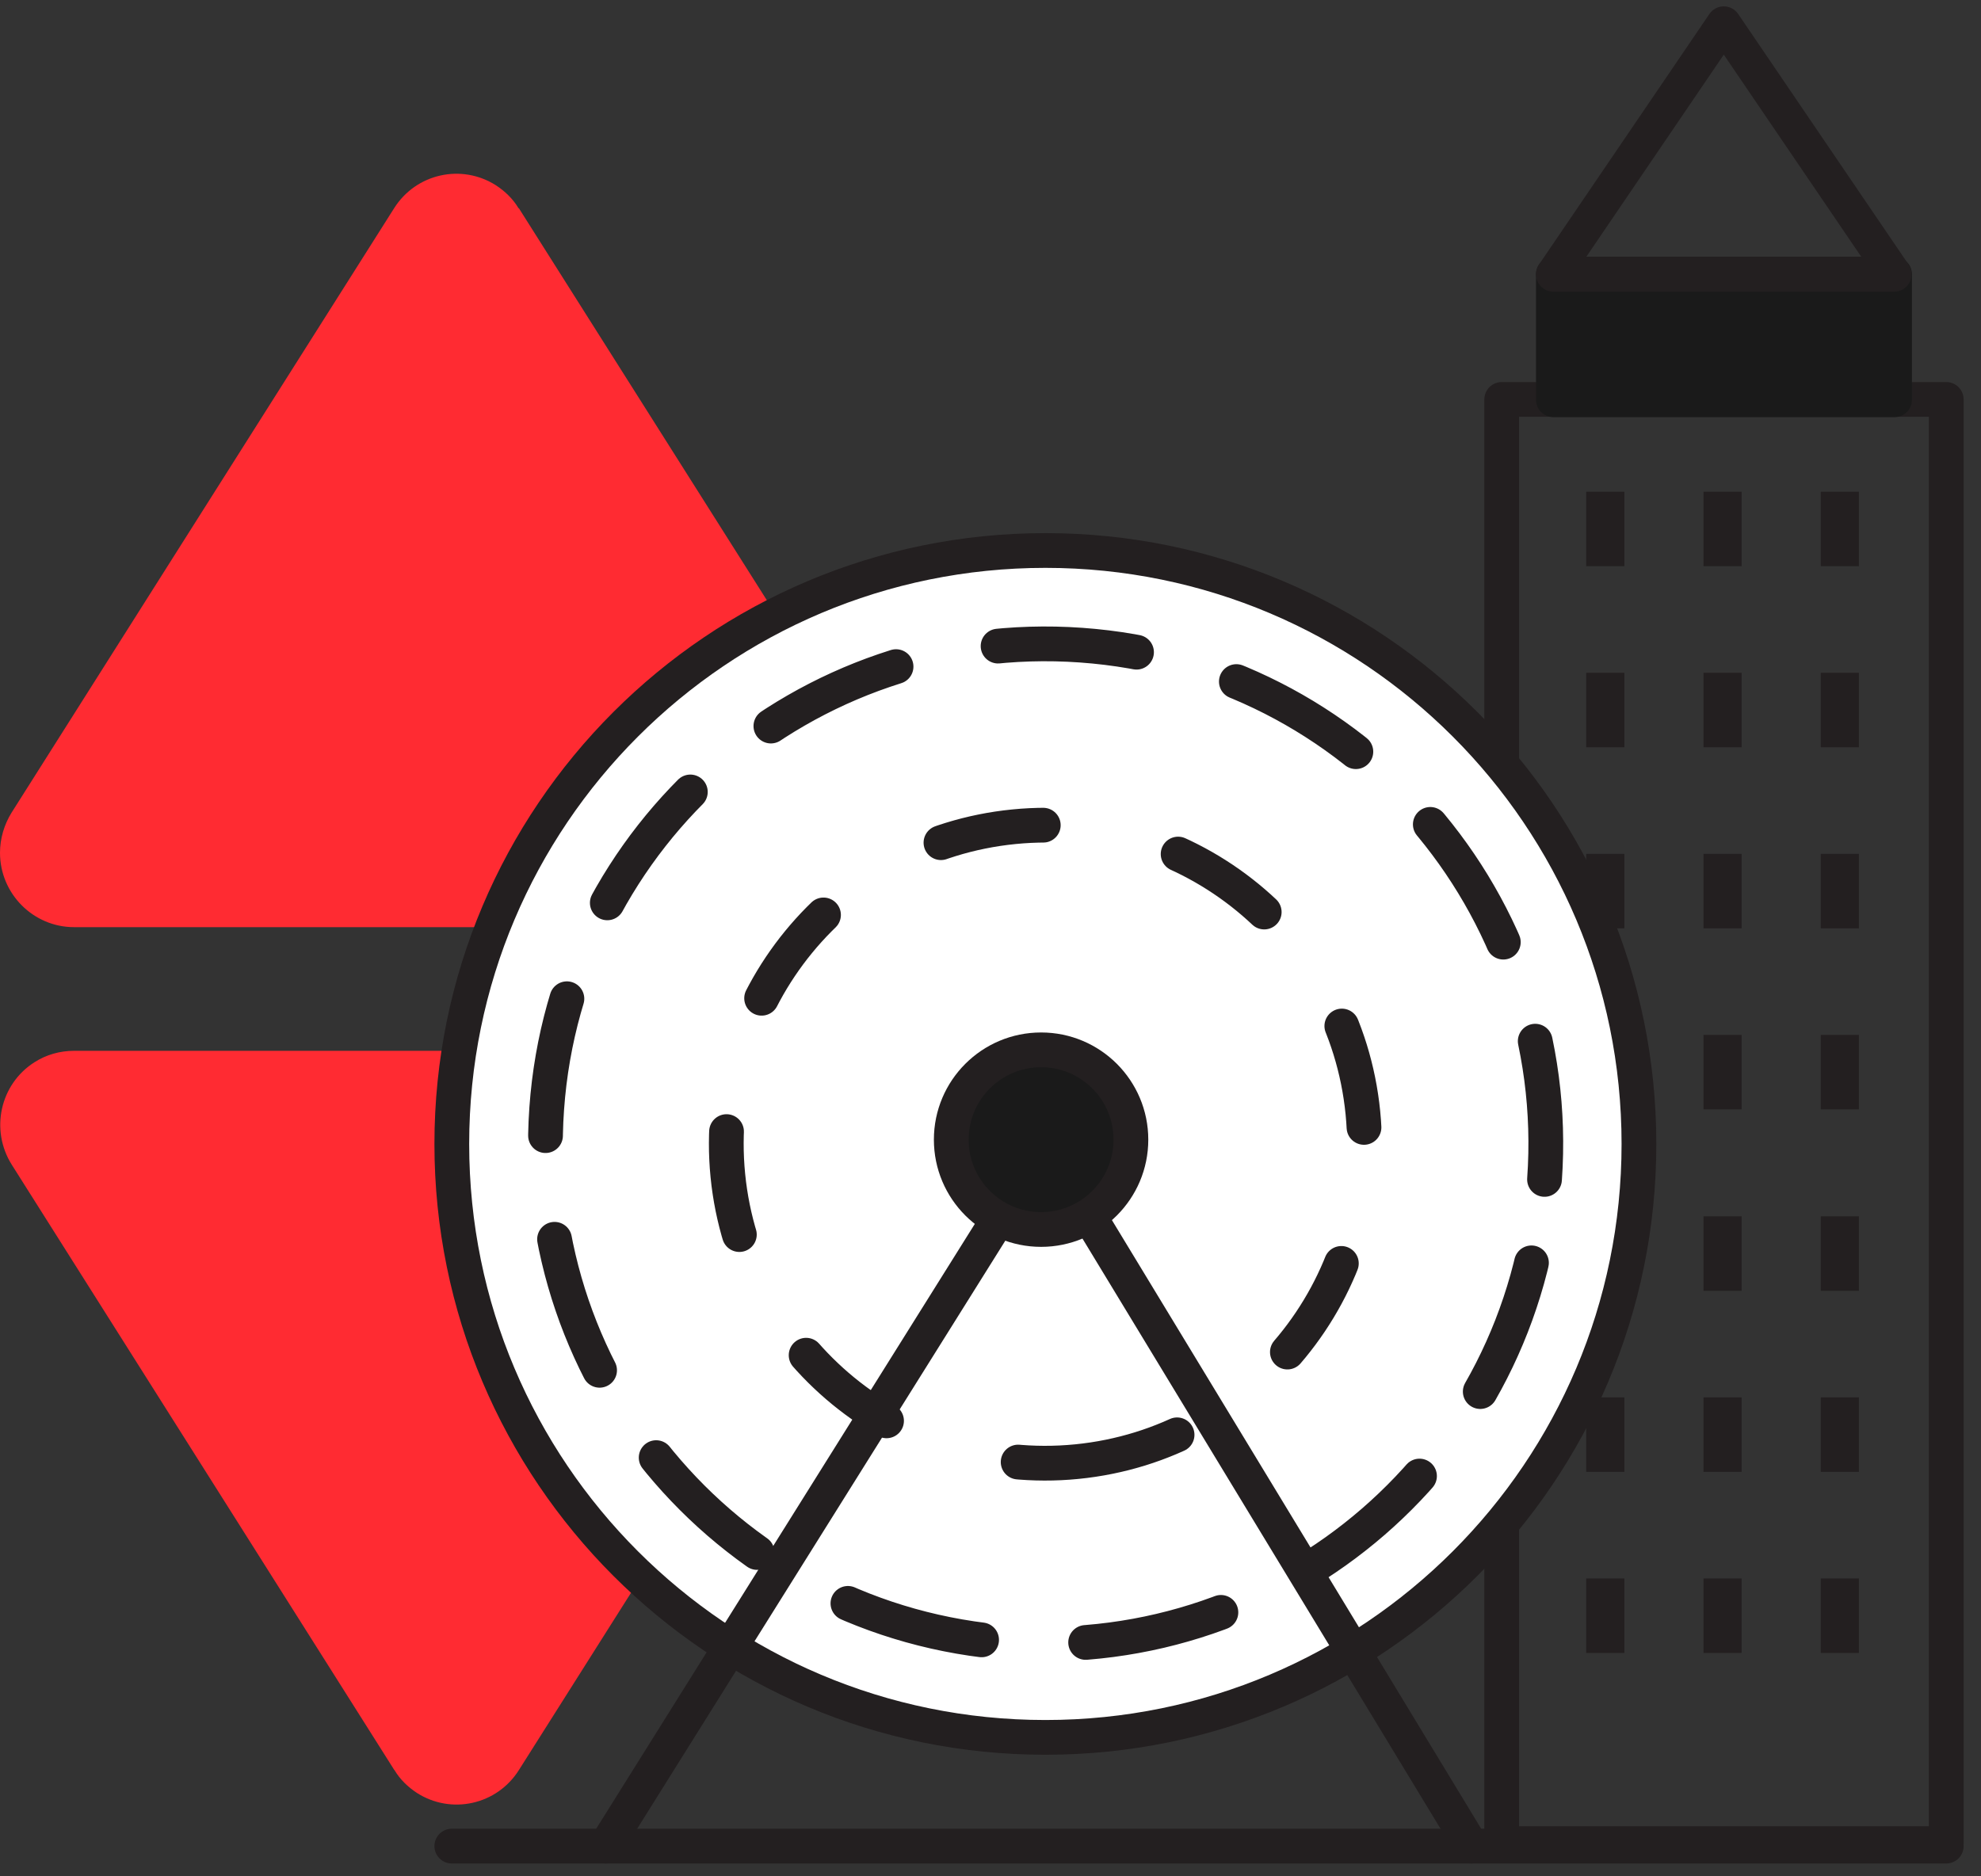 <?xml version="1.0" encoding="UTF-8"?>
<svg xmlns="http://www.w3.org/2000/svg" width="57" height="54" viewBox="0 0 57 54" fill="none">
  <rect x="0" y="0" width="57" height="54" fill="#333333" stroke="none"/>
  <path fill-rule="evenodd" clip-rule="evenodd" d="M14.93 5.993L25.94 23.402C26.57 24.402 26.28 25.723 25.29 26.352C24.95 26.573 24.55 26.683 24.15 26.683H2.13C0.96 26.683 0 25.723 0 24.543C0 24.133 0.12 23.733 0.33 23.392L11.34 5.993C11.97 4.993 13.28 4.703 14.27 5.333C14.53 5.503 14.76 5.723 14.92 5.993H14.93Z" fill="#FF2B32"></path>
  <path fill-rule="evenodd" clip-rule="evenodd" d="M11.34 50.932L0.34 33.522C-0.29 32.522 -0 31.202 0.99 30.572C1.33 30.352 1.73 30.242 2.13 30.242H24.14C25.31 30.242 26.27 31.202 26.27 32.382C26.27 32.792 26.15 33.192 25.94 33.532L14.93 50.942C14.3 51.942 12.99 52.232 12 51.602C11.74 51.432 11.51 51.212 11.35 50.942L11.34 50.932Z" fill="#FF2B32"></path>
  <path d="M13 53.13H56" stroke="#231F20" stroke-miterlimit="10" stroke-linecap="round"></path>
  <path d="M56 11.495H43.209V53.058H56V11.495Z" stroke="#231F20" stroke-linecap="round" stroke-linejoin="round"></path>
  <path d="M54.513 7.894H44.696V11.505H54.513V7.894Z" fill="#1A1A1A" stroke="#1A1A1A" stroke-linecap="round" stroke-linejoin="round"></path>
  <path d="M54.502 7.894H44.696L49.599 0.683L54.502 7.894Z" stroke="#231F20" stroke-linecap="round" stroke-linejoin="round"></path>
  <path d="M46.738 14.151H45.64V16.295H46.738V14.151Z" fill="#231F20"></path>
  <path d="M50.112 14.151H49.015V16.295H50.112V14.151Z" fill="#231F20"></path>
  <path d="M53.487 14.151H52.39V16.295H53.487V14.151Z" fill="#231F20"></path>
  <path d="M46.738 19.362H45.64V21.506H46.738V19.362Z" fill="#231F20"></path>
  <path d="M50.112 19.362H49.015V21.506H50.112V19.362Z" fill="#231F20"></path>
  <path d="M53.487 19.362H52.39V21.506H53.487V19.362Z" fill="#231F20"></path>
  <path d="M46.738 24.573H45.64V26.717H46.738V24.573Z" fill="#231F20"></path>
  <path d="M50.112 24.573H49.015V26.717H50.112V24.573Z" fill="#231F20"></path>
  <path d="M53.487 24.573H52.39V26.717H53.487V24.573Z" fill="#231F20"></path>
  <path d="M46.738 29.784H45.64V31.927H46.738V29.784Z" fill="#231F20"></path>
  <path d="M50.112 29.784H49.015V31.927H50.112V29.784Z" fill="#231F20"></path>
  <path d="M53.487 29.784H52.39V31.927H53.487V29.784Z" fill="#231F20"></path>
  <path d="M46.738 35.005H45.64V37.149H46.738V35.005Z" fill="#231F20"></path>
  <path d="M50.112 35.005H49.015V37.149H50.112V35.005Z" fill="#231F20"></path>
  <path d="M53.487 35.005H52.39V37.149H53.487V35.005Z" fill="#231F20"></path>
  <path d="M46.738 40.216H45.64V42.36H46.738V40.216Z" fill="#231F20"></path>
  <path d="M50.112 40.216H49.015V42.36H50.112V40.216Z" fill="#231F20"></path>
  <path d="M53.487 40.216H52.39V42.36H53.487V40.216Z" fill="#231F20"></path>
  <path d="M46.738 45.427H45.64V47.571H46.738V45.427Z" fill="#231F20"></path>
  <path d="M50.112 45.427H49.015V47.571H50.112V45.427Z" fill="#231F20"></path>
  <path d="M53.487 45.427H52.39V47.571H53.487V45.427Z" fill="#231F20"></path>
  <path d="M30.079 50.001C39.511 50.001 47.158 42.355 47.158 32.922C47.158 23.49 39.511 15.843 30.079 15.843C20.646 15.843 13 23.49 13 32.922C13 42.355 20.646 50.001 30.079 50.001Z" fill="white" stroke="#231F20" stroke-miterlimit="10"></path>
  <path d="M44.441 33.943C45.005 26.015 39.035 19.131 31.107 18.567C23.179 18.003 16.295 23.972 15.731 31.9C15.167 39.828 21.137 46.713 29.065 47.277C36.993 47.841 43.877 41.871 44.441 33.943Z" stroke="#231F20" stroke-linecap="round" stroke-linejoin="round" stroke-dasharray="4 3"></path>
  <path d="M30.983 42.065C36.029 41.566 39.714 37.071 39.215 32.025C38.716 26.979 34.221 23.294 29.175 23.793C24.13 24.292 20.444 28.787 20.943 33.833C21.443 38.878 25.938 42.564 30.983 42.065Z" stroke="#231F20" stroke-linecap="round" stroke-linejoin="round" stroke-dasharray="3 4"></path>
  <path d="M17.431 53.13L30.079 32.922L42.337 53.13" stroke="#231F20" stroke-linecap="round" stroke-linejoin="round"></path>
  <path d="M29.956 35.384C31.383 35.384 32.54 34.226 32.54 32.799C32.54 31.371 31.383 30.214 29.956 30.214C28.528 30.214 27.371 31.371 27.371 32.799C27.371 34.226 28.528 35.384 29.956 35.384Z" fill="#1A1A1A" stroke="#231F20" stroke-miterlimit="10"></path>
</svg>
